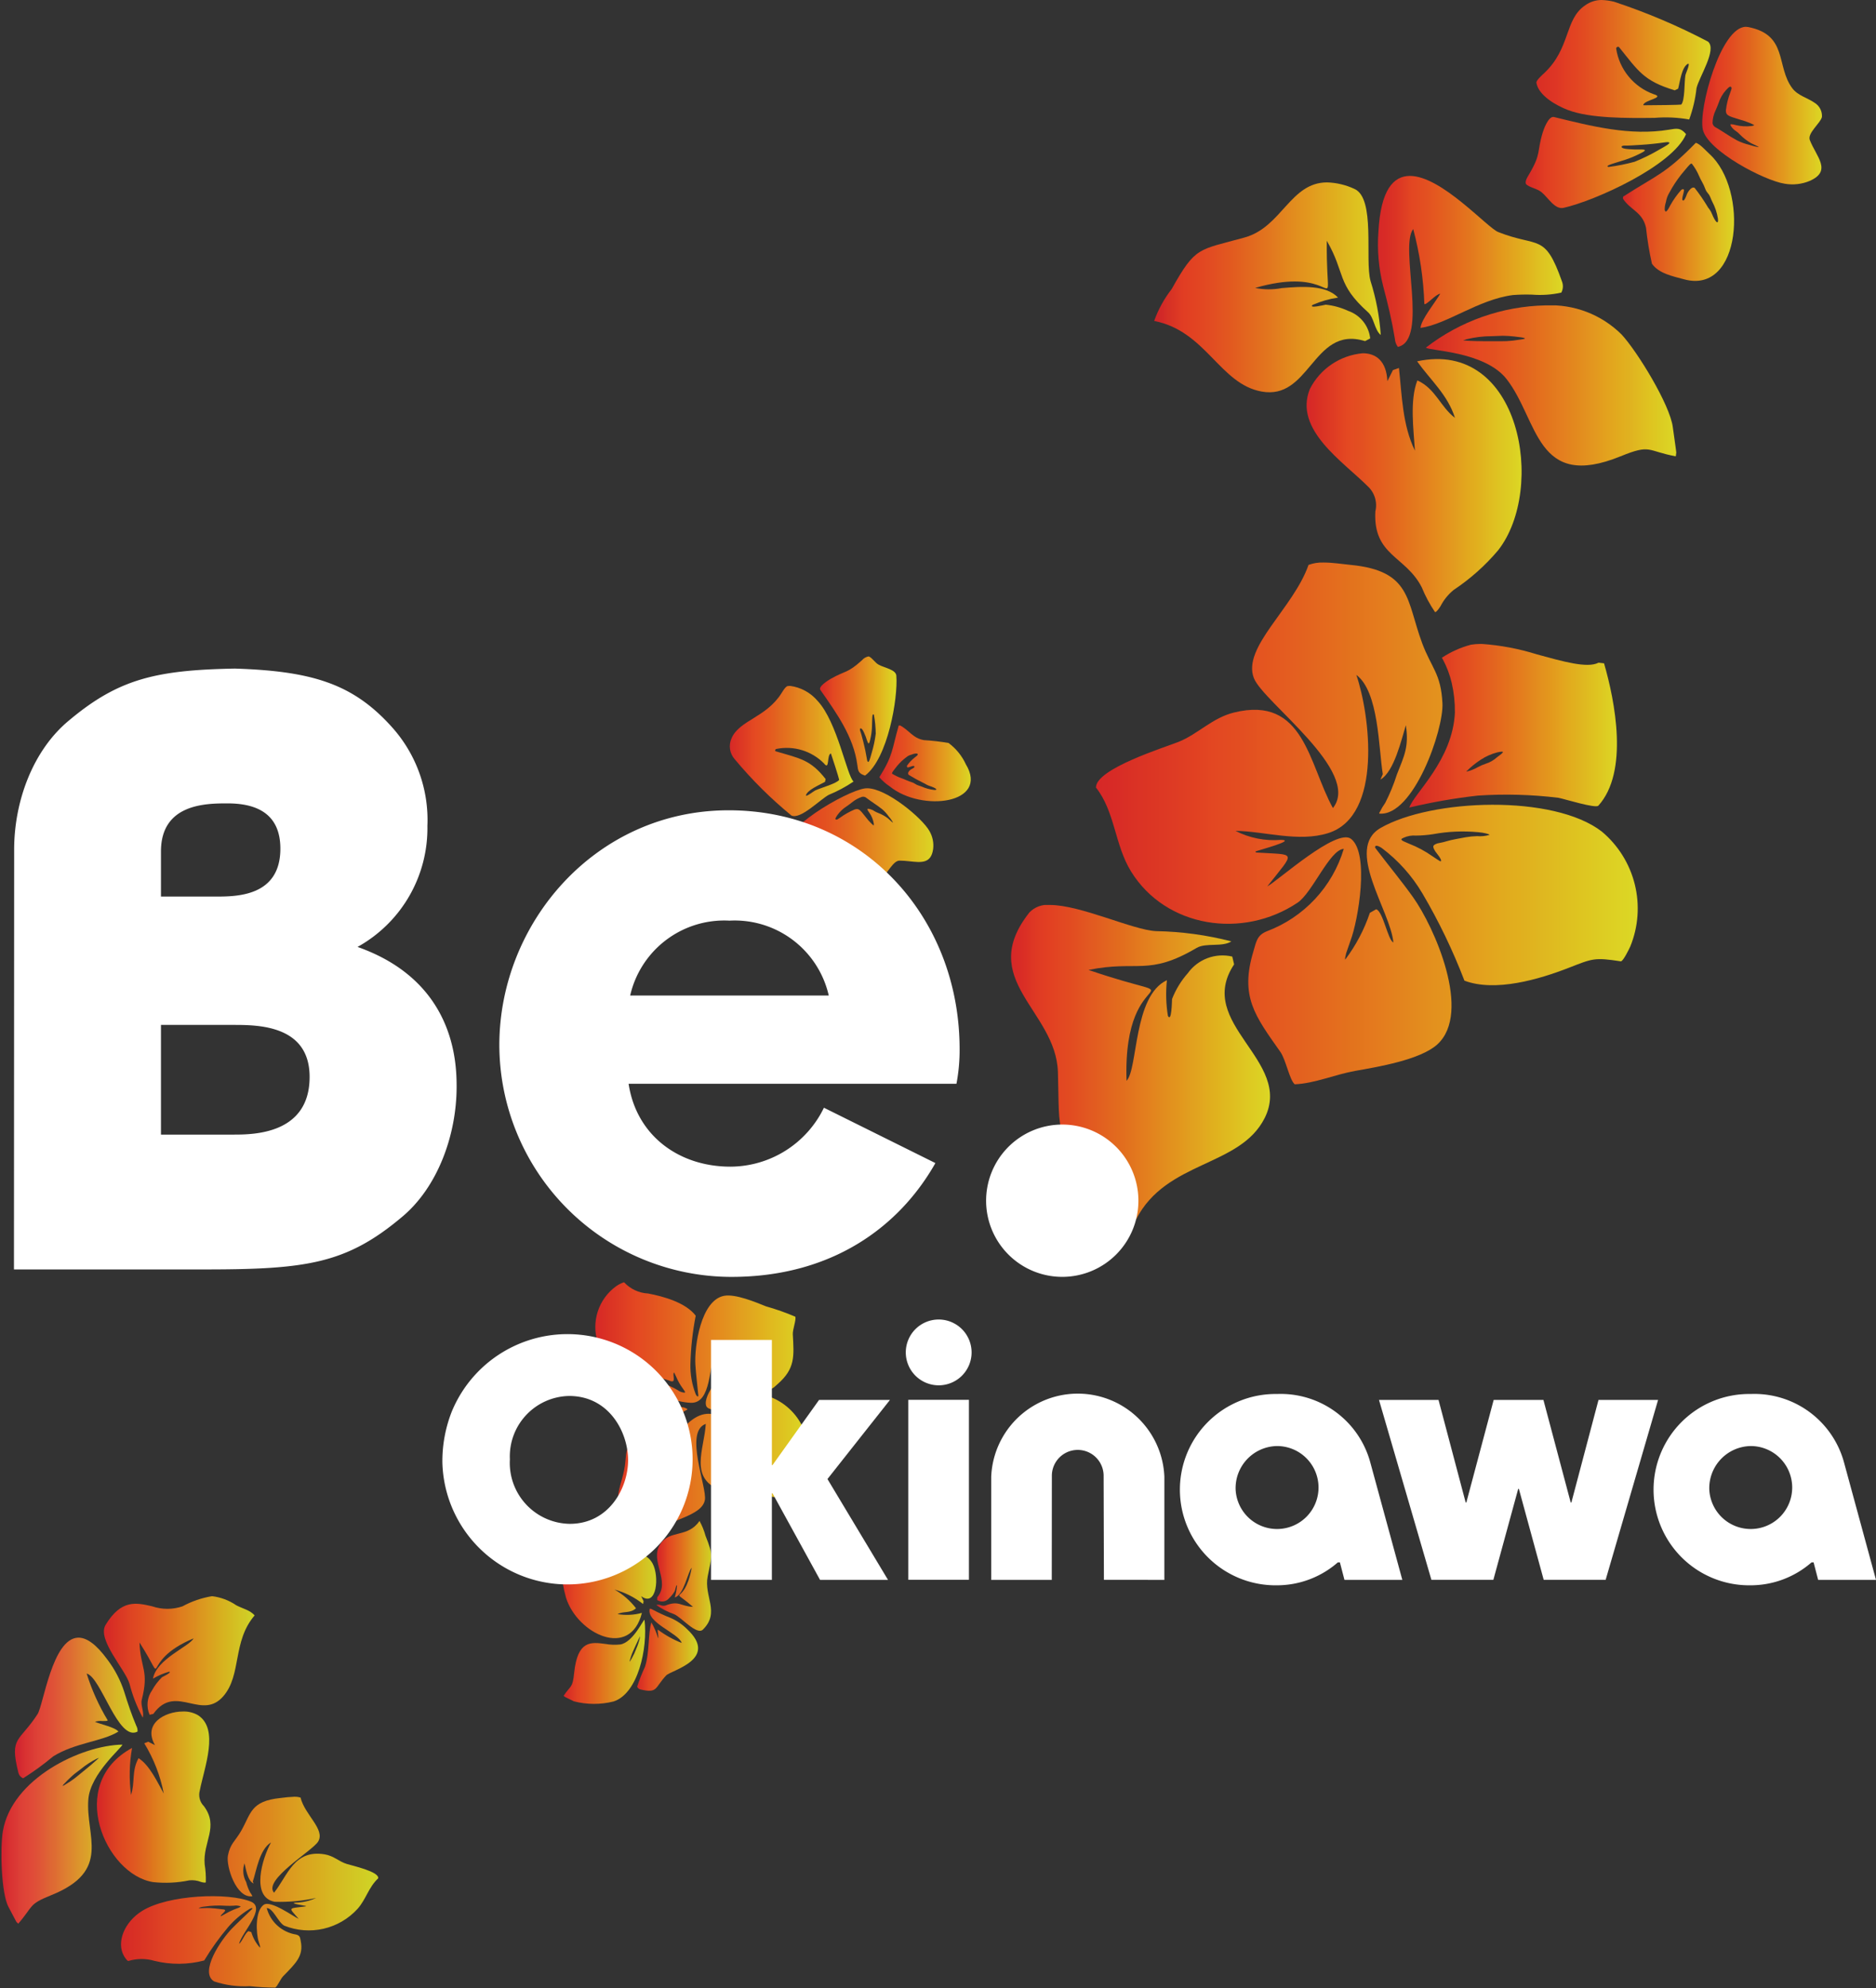 <svg xmlns="http://www.w3.org/2000/svg" xmlns:xlink="http://www.w3.org/1999/xlink" viewBox="0 0 155.776 165.087"><rect x="0" y="0" width="155.776" height="165.087" fill="#333333" stroke="none"/><defs><style>.a{fill:none;}.b{clip-path:url(#a);}.c{fill:url(#b);}.d{clip-path:url(#c);}.e{fill:url(#d);}.f{clip-path:url(#e);}.g{fill:url(#f);}.h{clip-path:url(#g);}.i{fill:url(#h);}.j{clip-path:url(#i);}.k{fill:url(#j);}.l{clip-path:url(#k);}.m{fill:url(#l);}.n{clip-path:url(#m);}.o{fill:url(#n);}.p{clip-path:url(#o);}.q{fill:url(#p);}.r{clip-path:url(#q);}.s{fill:url(#r);}.t{clip-path:url(#s);}.u{fill:url(#t);}.v{clip-path:url(#u);}.w{fill:url(#v);}.x{clip-path:url(#w);}.y{fill:url(#x);}.z{clip-path:url(#y);}.aa{fill:url(#z);}.ab{clip-path:url(#aa);}.ac{fill:url(#ab);}.ad{clip-path:url(#ac);}.ae{fill:url(#ad);}.af{clip-path:url(#ae);}.ag{fill:url(#af);}.ah{clip-path:url(#ag);}.ai{fill:url(#ah);}.aj{clip-path:url(#ai);}.ak{fill:url(#aj);}.al{clip-path:url(#ak);}.am{fill:url(#al);}.an{clip-path:url(#am);}.ao{fill:url(#an);}.ap{clip-path:url(#ao);}.aq{fill:url(#ap);}.ar{clip-path:url(#aq);}.as{fill:url(#ar);}.at{clip-path:url(#as);}.au{fill:url(#at);}.av{clip-path:url(#au);}.aw{fill:url(#av);}.ax{clip-path:url(#aw);}.ay{fill:url(#ax);}.az,.ba{fill:#fff;}.az{fill-rule:evenodd;}</style><clipPath id="a" transform="translate(0.119)"><path class="a" d="M53.83,133.578c-.287,1.161,2.43,2.034,2.654,2.832a8.323,8.323,0,0,1-1.976-1.103c-.061.053.077.556.025.724a6.126,6.126,0,0,0-.563-1.325c-.292.939-.136,2.457-.531,3.683a14.389,14.389,0,0,0-.652,1.654h.002a.389.389,0,0,0,.272.23c1.462.342,1.171-.143,2.138-1.166h.001c.409-.434,4.437-1.346,1.704-3.87h.001a4.466,4.466,0,0,0-1.356-.91h.001a13.45,13.45,0,0,1-1.468-.677.491.491,0,0,0-.211-.08.1.1,0,0,0-.041.008"/></clipPath><linearGradient id="b" x1="-369.47" y1="1021.775" x2="-368.47" y2="1021.775" gradientTransform="translate(1923.491 -5036.031) scale(5.063)" gradientUnits="userSpaceOnUse"><stop offset="0" stop-color="#d62728"/><stop offset="0.047" stop-color="#d92e25"/><stop offset="0.094" stop-color="#dc3524"/><stop offset="0.141" stop-color="#df3d23"/><stop offset="0.188" stop-color="#e34622"/><stop offset="0.25" stop-color="#e34e21"/><stop offset="0.312" stop-color="#e35920"/><stop offset="0.375" stop-color="#e16420"/><stop offset="0.438" stop-color="#e26f1e"/><stop offset="0.5" stop-color="#e07a1f"/><stop offset="0.562" stop-color="#df861f"/><stop offset="0.625" stop-color="#dd931f"/><stop offset="0.688" stop-color="#dc9e1e"/><stop offset="0.734" stop-color="#dba81e"/><stop offset="0.766" stop-color="#d9ad1f"/><stop offset="0.828" stop-color="#d7b820"/><stop offset="0.875" stop-color="#d4c122"/><stop offset="0.938" stop-color="#d1cc24"/><stop offset="0.984" stop-color="#cfd426"/><stop offset="1" stop-color="#cfd426"/></linearGradient><clipPath id="c" transform="translate(0.119)"><path class="a" d="M57.964,126.279l.001.001c-.979,1.43-2.453.713-3.253,1.915-.935,1.403.892,3.078-.256,4.427l-.009.225a.749.749,0,0,0,.999-.157h.001a2.414,2.414,0,0,0,.469-.598c.014-.045.147-.645.182-.427a4.782,4.782,0,0,1-.188.968c.771-.2,1.102-2.202,1.408-2.457h.001c-.653,3.41-2.01,1.412.103,3.238-1.04-.044-1.152-.557-2.3-.106a.59.59,0,0,1-.365-.027h.001a.581.581,0,0,0-.379-.021,5.728,5.728,0,0,0,1.465.758c.593.228,1.888,1.792,2.404,1.284,1.451-1.438.061-2.752.396-4.425.344-1.718.479-1.709-.179-3.36a5.543,5.543,0,0,0-.5-1.237v-.001Z"/></clipPath><linearGradient id="d" x1="-361.488" y1="1010.025" x2="-360.488" y2="1010.025" gradientTransform="translate(1700.514 -4468.054) scale(4.553)" gradientUnits="userSpaceOnUse"><stop offset="0" stop-color="#d62728"/><stop offset="0.047" stop-color="#d92e25"/><stop offset="0.094" stop-color="#dc3624"/><stop offset="0.141" stop-color="#df3f23"/><stop offset="0.172" stop-color="#e34622"/><stop offset="0.234" stop-color="#e34e21"/><stop offset="0.297" stop-color="#e35920"/><stop offset="0.359" stop-color="#e16320"/><stop offset="0.422" stop-color="#e16d1e"/><stop offset="0.469" stop-color="#e1761d"/><stop offset="0.516" stop-color="#e07f1e"/><stop offset="0.547" stop-color="#df851e"/><stop offset="0.594" stop-color="#de8e1f"/><stop offset="0.656" stop-color="#dd991e"/><stop offset="0.719" stop-color="#daa51f"/><stop offset="0.766" stop-color="#d9ae1f"/><stop offset="0.812" stop-color="#d7b621"/><stop offset="0.875" stop-color="#d4c122"/><stop offset="0.938" stop-color="#d1cc24"/><stop offset="0.984" stop-color="#cfd426"/><stop offset="1" stop-color="#cfd426"/></linearGradient><clipPath id="e" transform="translate(0.119)"><path class="a" d="M52.199,137.79c.02-.064.06-.191.087-.283h.001c.027-.091.104-.285.17-.434h.001c.067-.144.174-.377.234-.517.061-.136.162-.352.224-.474h.001l.112-.227-.022.149a4.719,4.719,0,0,1-.293.887h.001c-.059.145-.13.315-.157.377h.002c-.027.063-.115.233-.195.377h.002c-.118.205-.181.307-.201.307-.012,0-.002-.055.033-.162m-.818-1.251a4.446,4.446,0,0,1-1.238-.046h.002c-1.196-.157-2.3-.316-2.588,2.386h.002c-.137,1.31-.262,1.004-.875,1.917l.097.09.114.059.642.314a6.67,6.67,0,0,0,3.28.014h.001c2.039-.642,2.864-4.42,2.58-6.787-.115.001-.956,1.885-2.017,2.053"/></clipPath><linearGradient id="f" x1="-387.482" y1="1048.282" x2="-386.482" y2="1048.282" gradientTransform="translate(2670.924 -6961.182) scale(6.772)" gradientUnits="userSpaceOnUse"><stop offset="0" stop-color="#d62728"/><stop offset="0.047" stop-color="#d92f25"/><stop offset="0.094" stop-color="#dd3724"/><stop offset="0.125" stop-color="#df3d23"/><stop offset="0.156" stop-color="#e24322"/><stop offset="0.203" stop-color="#e44922"/><stop offset="0.266" stop-color="#e35221"/><stop offset="0.312" stop-color="#e35a20"/><stop offset="0.375" stop-color="#e1651f"/><stop offset="0.438" stop-color="#e26f1e"/><stop offset="0.484" stop-color="#e0791e"/><stop offset="0.516" stop-color="#e07e1e"/><stop offset="0.562" stop-color="#df871f"/><stop offset="0.622" stop-color="#dd921f"/><stop offset="0.625" stop-color="#dd931f"/><stop offset="0.688" stop-color="#dc9f1e"/><stop offset="0.749" stop-color="#daab1e"/><stop offset="0.75" stop-color="#daab1e"/><stop offset="0.797" stop-color="#d8b31f"/><stop offset="0.844" stop-color="#d6bd20"/><stop offset="0.891" stop-color="#d3c424"/><stop offset="0.938" stop-color="#d1cc24"/><stop offset="0.984" stop-color="#cfd426"/><stop offset="1" stop-color="#cfd426"/></linearGradient><clipPath id="g" transform="translate(0.119)"><path class="a" d="M53.182,133.915h0Zm-5.047-4.88a2.1,2.1,0,0,1-1.068.17,3.441,3.441,0,0,0-.918-.106h.001c-.046.02.067.303.078.328h.001a2.594,2.594,0,0,1,.248.826,10.902,10.902,0,0,0,.408,2.416c.95,2.987,5.332,5.127,6.297,1.246a4.66,4.66,0,0,1-2.021.101c.503-.262,1.04-.043,1.532-.481h.001a5.925,5.925,0,0,0-1.788-1.556h.001a6.674,6.674,0,0,1,2.376,1.201h.002l.034-.241-.2-.413c1.311.971,1.526-1.667.95-2.711-.783-1.412-2.356-.467-3.387-.189h.001c-.35.096-.49-.025-.788-.3h.001a1.463,1.463,0,0,0-1.002-.474,2.259,2.259,0,0,0-.759.183"/></clipPath><linearGradient id="h" x1="-396.956" y1="1062.222" x2="-395.956" y2="1062.222" gradientTransform="translate(3315.133 -8614.118) scale(8.235)" gradientUnits="userSpaceOnUse"><stop offset="0" stop-color="#d62728"/><stop offset="0.047" stop-color="#d92e25"/><stop offset="0.094" stop-color="#dc3524"/><stop offset="0.141" stop-color="#df3d23"/><stop offset="0.188" stop-color="#e34622"/><stop offset="0.25" stop-color="#e34e21"/><stop offset="0.312" stop-color="#e35920"/><stop offset="0.375" stop-color="#e16420"/><stop offset="0.422" stop-color="#e16c1e"/><stop offset="0.484" stop-color="#e1761d"/><stop offset="0.531" stop-color="#e07f1e"/><stop offset="0.594" stop-color="#de8b1f"/><stop offset="0.641" stop-color="#de941e"/><stop offset="0.703" stop-color="#dca01f"/><stop offset="0.75" stop-color="#daa91f"/><stop offset="0.812" stop-color="#d8b31f"/><stop offset="0.859" stop-color="#d6bd20"/><stop offset="0.906" stop-color="#d3c424"/><stop offset="0.953" stop-color="#d1cc24"/><stop offset="1" stop-color="#cfd426"/></linearGradient><clipPath id="i" transform="translate(0.119)"><path class="a" d="M56.641,115.62a1.05,1.05,0,0,1-.481-.196,4.881,4.881,0,0,0-.64-.33h.001a6.876,6.876,0,0,1-1.636-.925c-.178-.135-.356-.319-.327-.34a1.392,1.392,0,0,1,.459.228,3.481,3.481,0,0,0,.429.214c.104.038.279.106.396.154h.001a3.542,3.542,0,0,0,.367.124h.001a2.258,2.258,0,0,1,.274.09h.001a.353.353,0,0,0,.29.035c.052-.039.068-.172.04-.37-.033-.238,0-.395.065-.307.012.018.086.172.162.346a4.502,4.502,0,0,0,.537.94c.135.185.184.267.184.303,0,.028-.004.04-.041.04a.586.586,0,0,1-.082-.006m-5.594-8.83a4.179,4.179,0,0,0-1.53,4.678c.876,2.382,5.288,4.918,7.725,5.004h.001c1.74.062,1.474-3.136,2.071-4.318h.001c.147.193-.327,1.33-.125,1.55l.298.012a6.815,6.815,0,0,1,1.905-1.107l-.008.024-.035.047-.135.136-.424.342c-.735.556-2.598,2.657-2.267,3.579.173.486,1.722.374,2.865.266.525-.052.965-.103,1.14-.097h.001c-1.801.651-1.735.452-.353,1.449h.001l-.001.048c-.138-.023-1.717-.517-1.155-.154a3.52,3.52,0,0,1,1.402,1.318c-1.019-.649-1.962-1.795-3.223-2.122-2.315-.596-4.085,3.272-4.478,4.96-.421-1.091.828-3.061,1.255-4.085l.202-.14c-.662-.02-1.627.955-2.092,1.358a3.283,3.283,0,0,1,1.406-1.545h.001a7.731,7.731,0,0,1,1.029-.735,2.779,2.779,0,0,0,.38-.196h.001c.021-.017.085-.041.064-.056h.001c-1.134-.856-4.116,1.531-4.656,2.5-.607,1.085-.387,1.481-.611,2.578-.377,1.832-1.221,2.78.805,4.33h.001a4.157,4.157,0,0,0,1.478.923c1.495-1.198,4.173-1.436,4.423-2.794.195-1.044-1.746-5.679.075-6.319-.11,2.087-1.481,4.608,1.38,5.55h.001a4.301,4.301,0,0,0,1.499.14,5.395,5.395,0,0,1,1.099.046h.001c.613.108,3.516.88,3.926.212-.143-1.272.603-2.435.612-3.73a4.926,4.926,0,0,0-5.187-4.775h.001c-.741.024-2.307,1.163-2.815.879a5.279,5.279,0,0,1,4.524-1.21c.449.08.607-.138.921-.414h.001c1.474-1.288,1.366-2.303,1.265-4.135-.022-.406.295-1.186.207-1.464a19.934,19.934,0,0,0-2.432-.858c-.865-.349-2.537-1.047-3.476-.876h.001c-1.939.352-2.484,4.216-2.39,5.729h.001c.05.826.159,1.639.235,2.458h.001l.009.125c-.079.154-.213-.131-.228-.162h.001a6.529,6.529,0,0,1-.433-2.498h.001a24.179,24.179,0,0,1,.44-4.001h.001c-.833-1.091-2.676-1.601-3.95-1.843a2.917,2.917,0,0,1-1.992-.923.051.051,0,0,0-.027-.006,2.578,2.578,0,0,0-.635.322"/></clipPath><linearGradient id="j" x1="-420.408" y1="1096.732" x2="-419.408" y2="1096.732" gradientTransform="translate(7487.559 -19287.253) scale(17.693)" gradientUnits="userSpaceOnUse"><stop offset="0" stop-color="#d62728"/><stop offset="0.031" stop-color="#d82b26"/><stop offset="0.07" stop-color="#da3224"/><stop offset="0.109" stop-color="#dd3824"/><stop offset="0.141" stop-color="#df3d23"/><stop offset="0.172" stop-color="#e24322"/><stop offset="0.203" stop-color="#e44822"/><stop offset="0.258" stop-color="#e35021"/><stop offset="0.305" stop-color="#e4581f"/><stop offset="0.344" stop-color="#e45e1f"/><stop offset="0.375" stop-color="#e36420"/><stop offset="0.406" stop-color="#e4681f"/><stop offset="0.414" stop-color="#e46b1e"/><stop offset="0.445" stop-color="#e4701e"/><stop offset="0.484" stop-color="#e3781e"/><stop offset="0.523" stop-color="#e47e1f"/><stop offset="0.578" stop-color="#e4891e"/><stop offset="0.641" stop-color="#e3941f"/><stop offset="0.688" stop-color="#e29e1f"/><stop offset="0.734" stop-color="#e1a61f"/><stop offset="0.781" stop-color="#e1af1e"/><stop offset="0.828" stop-color="#e0b81f"/><stop offset="0.891" stop-color="#dec320"/><stop offset="0.938" stop-color="#dccc22"/><stop offset="1" stop-color="#dcd725"/></linearGradient><clipPath id="k" transform="translate(0.119)"><path class="a" d="M114.338,19.259a14.168,14.168,0,0,0,.389,4.473c.399,1.503.721,2.836.976,4.379h.001a1.266,1.266,0,0,0,.249.692h.001c2.585-.567.099-8.31,1.275-9.786a27.982,27.982,0,0,1,.925,6.229h.002c.186.09.922-.806,1.317-.86-.371.664-1.612,2.172-1.635,2.84,2.185-.303,4.795-2.353,7.66-2.728h.001a14.521,14.521,0,0,1,1.585-.036,8.258,8.258,0,0,0,2.443-.168,1.102,1.102,0,0,0,.053-.927c-1.43-4.062-1.936-2.778-5.287-4.098-.935-.369-4.711-4.663-7.341-4.663-1.37,0-2.43,1.164-2.614,4.653"/></clipPath><linearGradient id="l" x1="-417.276" y1="1092.123" x2="-416.276" y2="1092.123" gradientTransform="translate(6515.319 -16731.127) scale(15.34)" gradientUnits="userSpaceOnUse"><stop offset="0" stop-color="#d62728"/><stop offset="0.047" stop-color="#d82b26"/><stop offset="0.109" stop-color="#dc3524"/><stop offset="0.156" stop-color="#df3f23"/><stop offset="0.188" stop-color="#e34622"/><stop offset="0.266" stop-color="#e35021"/><stop offset="0.328" stop-color="#e45a1f"/><stop offset="0.391" stop-color="#e3641f"/><stop offset="0.453" stop-color="#e46e1e"/><stop offset="0.516" stop-color="#e3791e"/><stop offset="0.562" stop-color="#e4831e"/><stop offset="0.609" stop-color="#e38b1f"/><stop offset="0.672" stop-color="#e3981d"/><stop offset="0.734" stop-color="#e2a41e"/><stop offset="0.781" stop-color="#e1ad1e"/><stop offset="0.828" stop-color="#e0b61f"/><stop offset="0.875" stop-color="#dfc021"/><stop offset="0.922" stop-color="#ddc822"/><stop offset="0.969" stop-color="#dcd123"/><stop offset="1" stop-color="#dcd725"/></linearGradient><clipPath id="m" transform="translate(0.119)"><path class="a" d="M103.228,19.718c-3.852,1.069-4.059.713-6.052,4.275h.001a9.546,9.546,0,0,0-1.46,2.654c4.318.84,5.433,5.24,8.934,5.865h.001c1.936.347,2.998-.906,4.049-2.16h.001c1.146-1.364,2.281-2.728,4.529-2.029l.427-.225a2.739,2.739,0,0,0-1.841-2.29h.002a5.823,5.823,0,0,0-1.856-.511c-.111.019-1.444.348-1.09.018h.001a8.268,8.268,0,0,1,2.112-.607h.001c-1.001-1.068-3.044-.928-4.681-.787h.001a5.693,5.693,0,0,1-2.207-.015c2.804-.813,4.334-.531,5.15-.25h.001c1.365.469.753.94.802-3.665,1.568,2.707.781,3.571,3.424,5.933h.001c.502.45.526,1.452,1.052,1.886v-.048a19.119,19.119,0,0,0-.845-4.43h.001c-.496-1.758.441-6.886-1.352-7.653a5.771,5.771,0,0,0-2.256-.535c-3.067,0-3.752,3.714-6.85,4.574"/></clipPath><linearGradient id="n" x1="-421.626" y1="1098.522" x2="-420.626" y2="1098.522" gradientTransform="translate(8028.494 -20644.095) scale(18.814)" gradientUnits="userSpaceOnUse"><stop offset="0" stop-color="#ce2527"/><stop offset="0.031" stop-color="#d32a27"/><stop offset="0.055" stop-color="#d63125"/><stop offset="0.078" stop-color="#da3524"/><stop offset="0.102" stop-color="#de3a24"/><stop offset="0.117" stop-color="#e13d23"/><stop offset="0.18" stop-color="#e24422"/><stop offset="0.234" stop-color="#e24b22"/><stop offset="0.281" stop-color="#e25221"/><stop offset="0.328" stop-color="#e2591f"/><stop offset="0.383" stop-color="#e2631f"/><stop offset="0.438" stop-color="#e26c1f"/><stop offset="0.484" stop-color="#e2741e"/><stop offset="0.516" stop-color="#e27a1f"/><stop offset="0.562" stop-color="#e2841e"/><stop offset="0.562" stop-color="#e2841e"/><stop offset="0.625" stop-color="#e2901e"/><stop offset="0.672" stop-color="#e2981e"/><stop offset="0.719" stop-color="#e1a21f"/><stop offset="0.781" stop-color="#e0ad1e"/><stop offset="0.828" stop-color="#dfb620"/><stop offset="0.875" stop-color="#dec01f"/><stop offset="0.922" stop-color="#ddc822"/><stop offset="0.969" stop-color="#dcd123"/><stop offset="1" stop-color="#dcd725"/></linearGradient><clipPath id="o" transform="translate(0.119)"><path class="a" d="M121.951,28.301l-.582-.032.303-.107a8.771,8.771,0,0,1,2.078-.249h.001c.353-.011.769-.026.918-.035h.001a9.694,9.694,0,0,1,.978.063h.001c.947.101,1.091.173.505.248-.146.019-.441.061-.65.092h.002a8.574,8.574,0,0,1-1.051.051c-.367-.005-.953-.005-1.297-.003h-.092c-.341,0-.823-.013-1.115-.028m6.263-2.945a16.757,16.757,0,0,0-9.93,3.505c.172.275,4.891.273,6.715,2.635,2.642,3.418,2.411,9.255,9.449,6.39h.001c2.549-1.04,2.153-.445,4.582.002l.043-.312-.039-.315-.249-1.787c-.233-1.873-2.966-6.314-4.257-7.704A8.361,8.361,0,0,0,128.214,25.356Zm-.001,0h0Zm.001,0h0Z"/></clipPath><linearGradient id="p" x1="-423.449" y1="1101.207" x2="-422.449" y2="1101.207" gradientTransform="translate(8921.511 -22859.999) scale(20.789)" gradientUnits="userSpaceOnUse"><stop offset="0" stop-color="#d62728"/><stop offset="0.031" stop-color="#d82b26"/><stop offset="0.07" stop-color="#da3224"/><stop offset="0.109" stop-color="#dd3824"/><stop offset="0.141" stop-color="#df3d23"/><stop offset="0.156" stop-color="#e14023"/><stop offset="0.188" stop-color="#e34622"/><stop offset="0.219" stop-color="#e54a22"/><stop offset="0.273" stop-color="#e35020"/><stop offset="0.312" stop-color="#e45620"/><stop offset="0.359" stop-color="#e45e1f"/><stop offset="0.406" stop-color="#e2661f"/><stop offset="0.453" stop-color="#e46e1e"/><stop offset="0.5" stop-color="#e3771e"/><stop offset="0.547" stop-color="#e47f1f"/><stop offset="0.594" stop-color="#e3881e"/><stop offset="0.656" stop-color="#e3941f"/><stop offset="0.719" stop-color="#e3a11e"/><stop offset="0.781" stop-color="#e1ad1e"/><stop offset="0.822" stop-color="#e0b320"/><stop offset="0.828" stop-color="#e0b520"/><stop offset="0.891" stop-color="#dfc320"/><stop offset="0.938" stop-color="#dccc22"/><stop offset="0.984" stop-color="#dcd525"/><stop offset="1" stop-color="#dcd725"/></linearGradient><clipPath id="q" transform="translate(0.119)"><path class="a" d="M108.643,32.306c-1.356,3.366,2.775,6.025,4.821,8.079h.001a2.15,2.15,0,0,1,.619,2.08h.001c-.196,3.686,2.518,3.68,3.853,6.301a11.229,11.229,0,0,0,1.097,2.049h.001c.099.076.435-.44.463-.491h.001a4.202,4.202,0,0,1,1.094-1.347h.001a17.583,17.583,0,0,0,3.683-3.284c4.017-5.119,1.854-17.556-6.727-15.692,1.147,1.599,2.531,2.77,3.145,4.692-1.206-.901-1.595-2.41-3.122-3.11-.644,1.642-.316,4.089-.201,5.839-1.045-2.157-1.075-4.55-1.329-6.869l-.5.176-.46.922c-.076-1.681-.953-2.32-2.043-2.32a5.457,5.457,0,0,0-4.398,2.975"/></clipPath><linearGradient id="r" x1="-420.591" y1="1097.003" x2="-419.591" y2="1097.003" gradientTransform="translate(7617.31 -19545.344) scale(17.853)" gradientUnits="userSpaceOnUse"><stop offset="0" stop-color="#d62728"/><stop offset="0.031" stop-color="#d82b26"/><stop offset="0.062" stop-color="#da3124"/><stop offset="0.094" stop-color="#dc3624"/><stop offset="0.133" stop-color="#df3d23"/><stop offset="0.164" stop-color="#e24322"/><stop offset="0.188" stop-color="#e44822"/><stop offset="0.258" stop-color="#e35021"/><stop offset="0.305" stop-color="#e4571f"/><stop offset="0.352" stop-color="#e45e1f"/><stop offset="0.398" stop-color="#e2661f"/><stop offset="0.445" stop-color="#e46e1e"/><stop offset="0.5" stop-color="#e3781e"/><stop offset="0.539" stop-color="#e47e1f"/><stop offset="0.594" stop-color="#e4891e"/><stop offset="0.656" stop-color="#e3951f"/><stop offset="0.703" stop-color="#e29e1f"/><stop offset="0.75" stop-color="#e2a81e"/><stop offset="0.781" stop-color="#e1ad1e"/><stop offset="0.828" stop-color="#e0b61f"/><stop offset="0.875" stop-color="#dfc021"/><stop offset="0.922" stop-color="#ddc822"/><stop offset="0.969" stop-color="#dcd123"/><stop offset="1" stop-color="#dcd725"/></linearGradient><clipPath id="s" transform="translate(0.119)"><path class="a" d="M121.639,64.053a7.297,7.297,0,0,1,1.209-.983,4.6,4.6,0,0,1,1.359-.601c.627-.134.624-.061-.01.396a2.528,2.528,0,0,1-.971.555h.001a3.883,3.883,0,0,0-.635.278,3.386,3.386,0,0,1-.926.363.039.039,0,0,1-.027-.008m1.143-10.587a5.053,5.053,0,0,0-.754.062,8.171,8.171,0,0,0-2.421,1.084l.094.158a8.019,8.019,0,0,1,.725,1.933,10.318,10.318,0,0,1,.263,2.442h.002c-.174,3.986-3.427,6.763-3.783,7.903a47.819,47.819,0,0,1,5.688-.992,35.676,35.676,0,0,1,6.703.185c.477.092,3.078.903,3.303.653h.001c2.539-2.809,1.384-8.67.472-11.82h.001l-.459-.052c-.935.485-2.948-.101-5.108-.688h.001a19.879,19.879,0,0,0-4.578-.868Zm.15,0h0Z"/></clipPath><linearGradient id="t" x1="-419.869" y1="1095.94" x2="-418.869" y2="1095.94" gradientTransform="translate(7354.432 -18830.744) scale(17.237)" gradientUnits="userSpaceOnUse"><stop offset="0" stop-color="#d62728"/><stop offset="0.039" stop-color="#d82b26"/><stop offset="0.07" stop-color="#da3125"/><stop offset="0.109" stop-color="#dc3624"/><stop offset="0.148" stop-color="#de3b24"/><stop offset="0.188" stop-color="#e14122"/><stop offset="0.219" stop-color="#e34722"/><stop offset="0.273" stop-color="#e34e21"/><stop offset="0.328" stop-color="#e4581f"/><stop offset="0.359" stop-color="#e45d20"/><stop offset="0.398" stop-color="#e3641f"/><stop offset="0.438" stop-color="#e46b1e"/><stop offset="0.477" stop-color="#e3731d"/><stop offset="0.523" stop-color="#e47b1e"/><stop offset="0.578" stop-color="#e3861e"/><stop offset="0.625" stop-color="#e3901e"/><stop offset="0.672" stop-color="#e3981d"/><stop offset="0.719" stop-color="#e3a21e"/><stop offset="0.766" stop-color="#e1ac1e"/><stop offset="0.81" stop-color="#e0b31f"/><stop offset="0.828" stop-color="#dfb720"/><stop offset="0.891" stop-color="#dec320"/><stop offset="0.953" stop-color="#ddcf23"/><stop offset="1" stop-color="#dcd725"/></linearGradient><clipPath id="u" transform="translate(0.119)"><path class="a" d="M114.152,75.495h0m5.295-3.998c-.04-.017-.328-.204-.639-.415h.002a9.033,9.033,0,0,0-1.912-1.025c-.422-.172-.593-.255-.629-.315h.001c-.049-.077-.038-.09.168-.188h.001a2.045,2.045,0,0,1,1.021-.177h.001a9.727,9.727,0,0,0,1.434-.12h.001a13.637,13.637,0,0,1,3.746-.16h.002c.444.037.936.158.909.224h.001a2.722,2.722,0,0,1-1.019.102,6.593,6.593,0,0,0-.948.092h.001c-.219.046-.594.115-.836.157h.002a7.231,7.231,0,0,0-.756.177,4.15,4.15,0,0,1-.561.136c-.269.041-.486.142-.529.251h.001c-.049.124.066.366.32.674.27.325.39.599.273.599a.161.161,0,0,1-.055-.012m-10.91-24.595c-1.26,3.612-5.544,6.848-4.535,9.414h.002c.775,1.975,8.964,7.765,6.558,10.776-2.021-3.647-2.368-9.367-8.208-7.934-1.809.442-2.985,1.783-4.598,2.433h.001c-1.154.464-6.882,2.232-6.872,3.799h.001c1.585,1.999,1.551,4.76,2.909,6.96,2.897,4.694,9.297,5.642,13.834,2.596,1.229-.824,2.67-4.406,3.832-4.466h.002a10.535,10.535,0,0,1-6.379,6.839c-.845.339-.885.876-1.127,1.675h.001c-1.13,3.74.126,5.346,2.238,8.34.466.665.756,2.323,1.195,2.694,1.695-.076,3.343-.819,5.029-1.115,1.833-.325,5.398-.912,6.809-2.196,2.91-2.648-.258-9.767-2.016-12.228-.961-1.346-2.006-2.602-3.002-3.914l-.147-.197c-.031-.35.499-.006.553.031a12.947,12.947,0,0,1,3.375,3.77h.001a48.468,48.468,0,0,1,3.489,7.244c2.567.968,6.223-.118,8.636-1.057h.001c1.998-.779,2.141-.888,4.347-.548h.002c.186.028.736-1.117.786-1.234a8.335,8.335,0,0,0-2.36-9.537c-4.003-3.111-14.156-2.732-18.377-.301h.001c-3.011,1.733.826,6.872,1.064,9.501-.455-.172-.857-2.593-1.429-2.752l-.523.295a13.624,13.624,0,0,1-2.049,3.884l-.009-.048.008-.116.084-.375.354-1.023c.654-1.718,1.584-7.251.055-8.458-1.186-.938-5.995,3.402-6.965,3.947,2.361-3.004,2.462-2.597-.936-2.82h.001l-.05-.082c.256-.111,3.455-.944,2.119-.965h.001a6.995,6.995,0,0,1-3.772-.748c2.411.025,5.224.968,7.704.183,4.552-1.44,3.45-9.865,2.331-13.134,1.873,1.395,1.842,6.058,2.197,8.242l-.195.45c1.144-.662,1.744-3.336,2.11-4.51h.001c.26,1.782-.114,2.49-.752,4.105h.001a15.52,15.52,0,0,1-.959,2.335,5.334,5.334,0,0,0-.442.736c-.022.051-.103.153-.049.159,2.826.253,5.348-6.949,5.238-9.159-.121-2.479-.913-2.916-1.692-5.012h.001c-1.305-3.503-.873-5.994-5.947-6.48h.001c-.638-.061-1.47-.196-2.231-.196a3.305,3.305,0,0,0-1.251.197"/></clipPath><linearGradient id="v" x1="-432.802" y1="1114.971" x2="-431.802" y2="1114.971" gradientTransform="translate(19573.884 -50122.853) scale(45.016)" xlink:href="#t"/><clipPath id="w" transform="translate(0.119)"><path class="a" d="M145.152,12.031a4.89,4.89,0,0,1-1.031-.372h.002c-.295-.157-.633-.364-1.275-.779-.203-.131-.424-.264-.49-.295h.001a.476.476,0,0,1-.277-.361h.001a2.521,2.521,0,0,1,.25-1.053c.075-.159.188-.437.253-.619a2.913,2.913,0,0,1,.611-1.063c.265-.297.379-.357.448-.237.038.064.028.11-.085.419h.001a6.046,6.046,0,0,0-.37,1.494c.012.39.115.456,1.145.759h.001a6.621,6.621,0,0,1,.913.316c.127.065.246.122.26.125.074.021-.009.067-.168.095a3.553,3.553,0,0,1-1.309-.07h.001a1.683,1.683,0,0,0-.438-.077c-.103.058.162.405.445.583a1.733,1.733,0,0,1,.33.289h.001a4.297,4.297,0,0,0,.922.71c.084.044.261.125.39.183.129.056.228.117.224.137,0,.003-.006.004-.013.004a5.299,5.299,0,0,1-.743-.188m-3.879-1.289c.377,1.776,5.113,4.258,6.803,4.512a3.73,3.73,0,0,0,2.082-.236c1.871-.832.547-1.997.003-3.389-.222-.567.882-1.401,1.005-1.909h.001a1.278,1.278,0,0,0-.61-1.187c-.608-.422-1.385-.588-1.852-1.207h.001c-1.369-1.82-.333-4.437-3.671-5.082a.925.925,0,0,0-.183-.017c-2.088,0-3.94,6.81-3.579,8.515"/></clipPath><linearGradient id="x" x1="-404.551" y1="1073.399" x2="-403.551" y2="1073.399" gradientTransform="translate(4170.286 -10681.188) scale(9.959)" gradientUnits="userSpaceOnUse"><stop offset="0" stop-color="#d62728"/><stop offset="0.047" stop-color="#da2f25"/><stop offset="0.085" stop-color="#dd3524"/><stop offset="0.094" stop-color="#de3723"/><stop offset="0.125" stop-color="#e13d23"/><stop offset="0.188" stop-color="#e24522"/><stop offset="0.25" stop-color="#e24d21"/><stop offset="0.312" stop-color="#e25721"/><stop offset="0.359" stop-color="#e25f20"/><stop offset="0.4" stop-color="#e1651e"/><stop offset="0.406" stop-color="#e1671e"/><stop offset="0.459" stop-color="#e3701e"/><stop offset="0.469" stop-color="#e3721e"/><stop offset="0.515" stop-color="#e27b1e"/><stop offset="0.516" stop-color="#e27b1e"/><stop offset="0.578" stop-color="#e3861e"/><stop offset="0.625" stop-color="#e2901e"/><stop offset="0.672" stop-color="#e2981e"/><stop offset="0.719" stop-color="#e1a21f"/><stop offset="0.781" stop-color="#e0ae1e"/><stop offset="0.844" stop-color="#dfba1f"/><stop offset="0.906" stop-color="#dec622"/><stop offset="0.969" stop-color="#dcd123"/><stop offset="1" stop-color="#dcd725"/></linearGradient><clipPath id="y" transform="translate(0.119)"><path class="a" d="M136.333,8.737c-.003-.434,1.892-.617.86-.918a4.789,4.789,0,0,1-3.111-3.779c-.025-.111.17-.214.242-.122,1.591,1.966,2.032,2.806,4.625,3.581l.278-.137c.15-.549.295-1.869.859-2.083.102.152-.227.787-.26.992h.001c-.093.553-.03,2.082-.345,2.413-.08.028-2.203.055-2.916.055-.138,0-.224-.001-.233-.002M131.514.439c-1.75,1.172-1.189,3.566-3.43,5.653-.139.131-.66.58-.625.788.18,1.062,1.662,1.891,2.617,2.254h.001c1.851.703,4.905.678,7.185.653h.001a11.059,11.059,0,0,1,2.882.134,11.098,11.098,0,0,0,.608-2.599h.001c.193-.89,1.717-3.197.959-3.863h.002a51.346,51.346,0,0,0-7.82-3.318,4.898,4.898,0,0,0-1.033-.141,2.302,2.302,0,0,0-1.348.439m1.348-.439h0"/></clipPath><linearGradient id="z" x1="-417.615" y1="1092.621" x2="-416.615" y2="1092.621" gradientTransform="translate(6626.34 -17000.208) scale(15.564)" gradientUnits="userSpaceOnUse"><stop offset="0" stop-color="#d62728"/><stop offset="0.047" stop-color="#d82b26"/><stop offset="0.109" stop-color="#db3124"/><stop offset="0.172" stop-color="#de3625"/><stop offset="0.219" stop-color="#e13d23"/><stop offset="0.281" stop-color="#e24522"/><stop offset="0.328" stop-color="#e24c21"/><stop offset="0.375" stop-color="#e25621"/><stop offset="0.435" stop-color="#e2611f"/><stop offset="0.438" stop-color="#e2621f"/><stop offset="0.484" stop-color="#e26b1f"/><stop offset="0.531" stop-color="#e2741e"/><stop offset="0.594" stop-color="#e3821e"/><stop offset="0.625" stop-color="#e2891e"/><stop offset="0.672" stop-color="#e2931e"/><stop offset="0.719" stop-color="#e19d1e"/><stop offset="0.766" stop-color="#e1a61f"/><stop offset="0.812" stop-color="#e0b11e"/><stop offset="0.875" stop-color="#dfbe21"/><stop offset="0.922" stop-color="#dec822"/><stop offset="0.984" stop-color="#dcd525"/><stop offset="1" stop-color="#dcd725"/></linearGradient><clipPath id="aa" transform="translate(0.119)"><path class="a" d="M140.691,11.86h0Zm-2.581,5.552a1.994,1.994,0,0,1,.1-.632h.001a2.148,2.148,0,0,1,.291-.79c.088-.15.189-.33.225-.401a10.164,10.164,0,0,1,1.013-1.408h.001c.458-.552.529-.618.622-.593a4.443,4.443,0,0,1,.6,1.018,4.89,4.89,0,0,0,.252.501,3.58,3.58,0,0,1,.25.535h.001a1.108,1.108,0,0,0,.227.396.997.997,0,0,1,.196.315h.001a3.878,3.878,0,0,0,.163.377,4.463,4.463,0,0,1,.48,1.439h.001c.051.524-.211.299-.51-.435h.001a1.68,1.68,0,0,0-.195-.351h.001a1.491,1.491,0,0,1-.194-.278h.001a15.029,15.029,0,0,0-1.046-1.511c-.094-.052-.212-.021-.33.089a1.381,1.381,0,0,0-.363.593h.001c-.121.291-.191.39-.268.371h.002c-.087-.024-.084-.158.002-.48h.001a2.558,2.558,0,0,0,.079-.382h.001c-.012-.087-.108-.099-.22-.029a6.958,6.958,0,0,0-.928,1.303c-.169.337-.286.502-.364.502-.043,0-.075-.05-.095-.149m2.582-5.552c-2.552,2.609-3.18,2.63-6.036,4.469l-.01.155v.014c.627.966,1.616,1.08,1.915,2.412a25.843,25.843,0,0,0,.49,2.986h.001c.569.82,1.753,1.044,2.653,1.291h.001c4.796,1.326,5.38-7.457,2.121-10.404h.001c-.263-.234-.8-.858-1.136-.923"/></clipPath><linearGradient id="ab" x1="-401.691" y1="1069.19" x2="-400.691" y2="1069.19" gradientTransform="translate(3842.785 -9851.539) scale(9.231)" gradientUnits="userSpaceOnUse"><stop offset="0" stop-color="#d62728"/><stop offset="0.031" stop-color="#d92d26"/><stop offset="0.078" stop-color="#dd3624"/><stop offset="0.109" stop-color="#e13d23"/><stop offset="0.188" stop-color="#e24721"/><stop offset="0.25" stop-color="#e14f21"/><stop offset="0.312" stop-color="#e2591f"/><stop offset="0.375" stop-color="#e2641f"/><stop offset="0.438" stop-color="#e26e1e"/><stop offset="0.484" stop-color="#e3781d"/><stop offset="0.54" stop-color="#e2821e"/><stop offset="0.547" stop-color="#e2841e"/><stop offset="0.609" stop-color="#e28f1e"/><stop offset="0.656" stop-color="#e2971e"/><stop offset="0.703" stop-color="#e1a11f"/><stop offset="0.734" stop-color="#e1a61f"/><stop offset="0.781" stop-color="#e0af1f"/><stop offset="0.828" stop-color="#dfb820"/><stop offset="0.859" stop-color="#dfbe21"/><stop offset="0.922" stop-color="#ddc922"/><stop offset="0.969" stop-color="#dcd123"/><stop offset="1" stop-color="#dcd725"/></linearGradient><clipPath id="ac" transform="translate(0.119)"><path class="a" d="M128.855,9.709h0m6.086,2.381c.104,0,.256-.005.402-.015l.828-.051c.507-.028,1.368-.117,1.852-.19.344-.051.449-.046.473.024.021.07-.144.182-.887.595h.002a15.311,15.311,0,0,1-1.996.978,15.604,15.604,0,0,1-2.172.433c-.054-.012-.085-.04-.08-.065.02-.067.155-.125.666-.284l.77-.238a8.613,8.613,0,0,0,1.241-.515h.002c.542-.263.56-.352.077-.35a9.191,9.191,0,0,1-.972-.025h.001c-.394-.031-.566-.078-.607-.164h.001c-.026-.055-.013-.073.064-.108a.534.534,0,0,1,.222-.029h.001a.996.996,0,0,0,.111.004Zm-6.085-2.381c-.424.001-.791,1.018-.873,1.289-.512,1.679-.087,1.71-1.155,3.512-.127.215-.328.505-.238.771.287.295.908.361,1.297.679.552.452,1.098,1.458,1.827,1.296h.002c2.608-.582,9.065-3.495,10.169-6.118v-.001c-.462-.55-.756-.48-1.424-.369-3.227.535-6.447-.295-9.541-1.051a.245.245,0,0,0-.064-.008"/></clipPath><linearGradient id="ad" x1="-413.688" y1="1086.844" x2="-412.688" y2="1086.844" gradientTransform="translate(5633.659 -14454.38) scale(13.312)" xlink:href="#x"/><clipPath id="ae" transform="translate(0.119)"><path class="a" d="M85.363,75.754c-4.441,5.61,2.204,8.12,2.362,13.25h.001c.16,5.213-.358,5.31,3.569,9.295.919.934,1.787,2.339,2.93,2.933,2.507-4.892,8.619-4.321,10.666-8.399h.001c2.407-4.789-5.822-7.819-2.537-12.759h.002l-.154-.652a3.542,3.542,0,0,0-3.687,1.376,7.172,7.172,0,0,0-1.313,2.15h.001c-.012.151-.03,1.99-.346,1.396h.001a11.094,11.094,0,0,1-.082-2.96c-2.802,1.303-2.39,7.342-3.351,8.355-.368-10.412,6.508-5.906-3.16-9.206h.001c4.071-.836,4.942.548,8.975-1.827h.001c.775-.457,2.122-.047,2.886-.545h.001a26.993,26.993,0,0,0-6.259-.851c-1.935-.092-6.248-2.172-8.816-2.172a2.055,2.055,0,0,0-1.692.616"/></clipPath><linearGradient id="af" x1="-424.026" y1="1102.058" x2="-423.026" y2="1102.058" gradientTransform="translate(9201.786 -23609.328) scale(21.503)" gradientUnits="userSpaceOnUse"><stop offset="0" stop-color="#d62728"/><stop offset="0.031" stop-color="#d82b26"/><stop offset="0.055" stop-color="#db2f25"/><stop offset="0.078" stop-color="#dd3524"/><stop offset="0.109" stop-color="#e03b23"/><stop offset="0.148" stop-color="#e24022"/><stop offset="0.188" stop-color="#e24622"/><stop offset="0.234" stop-color="#e24c21"/><stop offset="0.289" stop-color="#e25621"/><stop offset="0.344" stop-color="#e25f20"/><stop offset="0.383" stop-color="#e2661f"/><stop offset="0.422" stop-color="#e26c1e"/><stop offset="0.461" stop-color="#e2731e"/><stop offset="0.492" stop-color="#e3791e"/><stop offset="0.539" stop-color="#e3821e"/><stop offset="0.578" stop-color="#e28a1e"/><stop offset="0.641" stop-color="#e2951e"/><stop offset="0.703" stop-color="#e1a11f"/><stop offset="0.734" stop-color="#e1a61f"/><stop offset="0.781" stop-color="#e0b01e"/><stop offset="0.844" stop-color="#dfbb1f"/><stop offset="0.906" stop-color="#dec722"/><stop offset="0.969" stop-color="#dcd123"/><stop offset="1" stop-color="#dcd725"/></linearGradient><clipPath id="ag" transform="translate(0.119)"><path class="a" d="M6.356,135.973c-2.141.08-2.869,5.601-3.358,6.35-1.516,2.337-2.344,1.85-1.596,4.836h.001a.654.654,0,0,0,.402.487,23.614,23.614,0,0,0,2.498-1.82c1.825-1.14,4.075-1.225,5.408-2.056-.25-.35-1.493-.612-1.945-.809h.002a1.37,1.37,0,0,1,.606-.067h.001c.217.004.415.008.45-.057a17.803,17.803,0,0,1-1.749-3.885c1.216.31,2.604,5.68,4.226,4.818a.848.848,0,0,0-.105-.482c-.398-.945-.688-1.815-1-2.814h.001a9.023,9.023,0,0,0-1.383-2.66c-.938-1.293-1.717-1.816-2.368-1.841Z"/></clipPath><linearGradient id="ah" x1="-405.372" y1="1074.605" x2="-404.372" y2="1074.605" gradientTransform="translate(4131.751 -10807.828) scale(10.189)" gradientUnits="userSpaceOnUse"><stop offset="0" stop-color="#d2222e"/><stop offset="0.031" stop-color="#d42931"/><stop offset="0.062" stop-color="#d83031"/><stop offset="0.09" stop-color="#da3533"/><stop offset="0.094" stop-color="#da3634"/><stop offset="0.126" stop-color="#db3a35"/><stop offset="0.141" stop-color="#dc3e36"/><stop offset="0.188" stop-color="#df4437"/><stop offset="0.25" stop-color="#e04b38"/><stop offset="0.297" stop-color="#df5237"/><stop offset="0.344" stop-color="#df5b36"/><stop offset="0.391" stop-color="#de6534"/><stop offset="0.438" stop-color="#de6c33"/><stop offset="0.484" stop-color="#de7631"/><stop offset="0.531" stop-color="#de8030"/><stop offset="0.578" stop-color="#dd892e"/><stop offset="0.625" stop-color="#dc932c"/><stop offset="0.688" stop-color="#db9f2a"/><stop offset="0.734" stop-color="#d9a829"/><stop offset="0.781" stop-color="#d8b027"/><stop offset="0.825" stop-color="#d6b925"/><stop offset="0.828" stop-color="#d6ba25"/><stop offset="0.875" stop-color="#d3c126"/><stop offset="0.922" stop-color="#d2c926"/><stop offset="0.969" stop-color="#d1d225"/><stop offset="1" stop-color="#cfd426"/></linearGradient><clipPath id="ai" transform="translate(0.119)"><path class="a" d="M15.031,133.373a3.921,3.921,0,0,1-2.513-.003h.001c-1.317-.303-2.561-.605-3.869,1.538h.002c-.744,1.215,1.636,3.699,1.982,4.889h.001a12.21,12.21,0,0,0,1.098,2.811c.138-.469-.199-1.021-.079-1.484.621-2.441-.109-2.576-.191-4.753,2.558,4.003-.233,1.631,4.492-.337-.349.672-3.094,1.714-3.37,3.343h.001a5.447,5.447,0,0,1,1.332-.577c.299.028-.52.42-.585.456h.001a4.636,4.636,0,0,0-.822,1.079h.001a2.078,2.078,0,0,0-.209,2.038h.001l.306-.068c.961-1.35,2.011-1.122,3.05-.89h.001c.95.209,1.895.419,2.762-.58,1.539-1.775.737-4.537,2.598-6.707v-.002c-.355-.437-1.037-.579-1.527-.845h.001a4.526,4.526,0,0,0-2.008-.753,7.761,7.761,0,0,0-2.457.845m2.457-.845h0"/></clipPath><linearGradient id="aj" x1="-411.961" y1="1084.302" x2="-410.961" y2="1084.302" gradientTransform="translate(5164.373 -13432.631) scale(12.515)" gradientUnits="userSpaceOnUse"><stop offset="0" stop-color="#d62728"/><stop offset="0.047" stop-color="#d82e25"/><stop offset="0.094" stop-color="#da3624"/><stop offset="0.141" stop-color="#dc3e24"/><stop offset="0.188" stop-color="#df4622"/><stop offset="0.25" stop-color="#e04e21"/><stop offset="0.312" stop-color="#e05821"/><stop offset="0.375" stop-color="#de641f"/><stop offset="0.406" stop-color="#df691f"/><stop offset="0.453" stop-color="#de721d"/><stop offset="0.5" stop-color="#df7c1e"/><stop offset="0.547" stop-color="#dd841e"/><stop offset="0.578" stop-color="#dd8a1f"/><stop offset="0.608" stop-color="#dc8e1f"/><stop offset="0.625" stop-color="#db941f"/><stop offset="0.688" stop-color="#db9f1f"/><stop offset="0.73" stop-color="#d8a71f"/><stop offset="0.734" stop-color="#d8a81f"/><stop offset="0.781" stop-color="#d7b11f"/><stop offset="0.844" stop-color="#d4bc21"/><stop offset="0.891" stop-color="#d3c424"/><stop offset="0.935" stop-color="#d1ca25"/><stop offset="0.953" stop-color="#d0cf26"/><stop offset="1" stop-color="#cfd426"/></linearGradient><clipPath id="ak" transform="translate(0.119)"><path class="a" d="M5.523,147.78c.207-.204.457-.428.546-.499h.001c.088-.065.335-.253.543-.413a6.986,6.986,0,0,1,1.281-.836h.001l.208-.083-.32.286c-.175.16-.48.422-.677.581-.197.16-.536.434-.745.608h.001a6.539,6.539,0,0,1-.628.472h.002c-.135.082-.323.202-.417.261h.001a.737.737,0,0,1-.226.12c-.053,0,.088-.16.429-.497m-5.404,4.259c-.238,1.411-.137,5.194.47,6.299h.001l.558,1.058.101.185.148.137c1.287-1.489.818-1.593,2.732-2.363,5.068-2.033,2.834-4.911,3.088-7.977.176-2.124,2.825-4.299,2.825-4.525-3.439.054-9.184,2.833-9.923,7.186"/></clipPath><linearGradient id="al" x1="-404.834" y1="1073.814" x2="-403.834" y2="1073.814" gradientTransform="translate(4063.505 -10625.753) scale(10.037)" xlink:href="#ah"/><clipPath id="am" transform="translate(0.119)"><path class="a" d="M10.846,145.129v.001l.002-.001Zm1.903-.234-.559-.281-.331.129a12.463,12.463,0,0,1,1.62,4.172c-.53-.95-1.184-2.367-2.094-2.936-.591,1.063-.28,2.03-.622,3.052a12.755,12.755,0,0,1,.083-3.901c-5.531,2.989-2.201,10.532,1.755,11.139h.001a9.685,9.685,0,0,0,2.993-.147h.003a2.064,2.064,0,0,1,.984.136c.03.011.363.099.389.018a7.695,7.695,0,0,0-.096-1.485c-.158-1.877,1.204-3.1-.055-4.82a1.337,1.337,0,0,1-.347-1.316c.382-1.938,1.621-5.076-.135-6.235a2.336,2.336,0,0,0-1.265-.317c-1.527,0-3.344,1.02-2.324,2.792"/></clipPath><linearGradient id="an" x1="-402.543" y1="1070.443" x2="-401.543" y2="1070.443" gradientTransform="translate(3806.638 -9951.953) scale(9.436)" gradientUnits="userSpaceOnUse"><stop offset="0" stop-color="#d62728"/><stop offset="0.031" stop-color="#d82d25"/><stop offset="0.078" stop-color="#da3624"/><stop offset="0.125" stop-color="#dd3f23"/><stop offset="0.172" stop-color="#df4622"/><stop offset="0.219" stop-color="#e04c21"/><stop offset="0.297" stop-color="#e05621"/><stop offset="0.359" stop-color="#df6120"/><stop offset="0.422" stop-color="#de6c1f"/><stop offset="0.469" stop-color="#de761d"/><stop offset="0.531" stop-color="#de821e"/><stop offset="0.577" stop-color="#dd891e"/><stop offset="0.594" stop-color="#dc8d1e"/><stop offset="0.641" stop-color="#dc971f"/><stop offset="0.703" stop-color="#daa21f"/><stop offset="0.766" stop-color="#d8ad1f"/><stop offset="0.812" stop-color="#d7b621"/><stop offset="0.875" stop-color="#d3c123"/><stop offset="0.938" stop-color="#d1cc24"/><stop offset="0.984" stop-color="#cfd426"/><stop offset="1" stop-color="#cfd426"/></linearGradient><clipPath id="ao" transform="translate(0.119)"><path class="a" d="M16.375,158.422a1.245,1.245,0,0,1,.455-.117,8.166,8.166,0,0,1,1.799-.072,5.984,5.984,0,0,0,.676-.006,1.109,1.109,0,0,1,.471.028h.001c.091.03.095.034.069.065h.002a1.157,1.157,0,0,1-.315.138h.003a6.193,6.193,0,0,0-.956.452c-.158.089-.303.169-.324.178-.097.036-.032-.079.133-.227.137-.123.203-.218.185-.262-.015-.038-.111-.07-.24-.073-.065-.006-.181-.018-.262-.032h.001c-.081-.015-.239-.033-.354-.04-.117-.007-.293-.02-.396-.03a4.319,4.319,0,0,0-.456,0c-.154.01-.273.012-.355.012-.086,0-.133-.005-.137-.014m6.805-9.138c-2.51.254-2.442,1.283-3.276,2.734h.001c-.499.862-.911,1.054-1.098,2.048-.166.873.679,3.566,2.021,3.377.025-.003-.005-.04-.014-.06a1.368,1.368,0,0,0-.165-.259,4.091,4.091,0,0,1-.327-.855h.001a1.926,1.926,0,0,1-.138-1.561c.111.447.251,1.458.755,1.675l-.067-.164c.292-.845.539-2.655,1.511-3.244h.001c-.723,1.302-1.709,4.543.304,4.928h.001a14.003,14.003,0,0,0,3.435-.318,4.206,4.206,0,0,1-1.704.39h.001c-.598.053.766.245.871.277l-.027.031c-1.511.197-1.442.045-.585,1.035-.4-.163-2.29-1.558-2.886-1.175h.001c-.768.498-.641,2.459-.441,3.041l.106.344.016.126-.002.043-.006.017a3.338,3.338,0,0,1-.719-1.289l-.223-.085c-.271.08-.578.958-.794,1.042.242-.951,2.275-2.956.984-3.491-1.867-.775-6.869-.585-9.039.771-1.497.939-2.14,2.612-1.507,3.735h.001c.022.044.269.441.366.42h.001a3.784,3.784,0,0,1,2.167-.01h.001a8.369,8.369,0,0,0,4.131-.033,21.602,21.602,0,0,1,1.975-2.755,7.426,7.426,0,0,1,1.768-1.509c.026-.016.292-.163.261-.031l-.081.075c-.53.52-1.083,1.017-1.599,1.546-.941.963-2.746,3.637-1.508,4.411h.001a7.935,7.935,0,0,0,2.959.397,19.838,19.838,0,0,0,2.126.118h.001c.205-.146.422-.708.659-.95,1.073-1.099,1.705-1.694,1.45-2.919h.001c-.055-.266-.04-.45-.386-.536h.001a3,3,0,0,1-2.437-2.197h.001c.522-.017.964,1.219,1.464,1.465a5.477,5.477,0,0,0,6.076-1.399h.001c.716-.81.906-1.778,1.71-2.531h.001c.12-.558-2.151-1.054-2.61-1.199-.652-.201-1.071-.672-1.838-.798h.002c-2.544-.42-3.061,1.765-4.2,3.186-.937-1.055,3.173-3.463,3.655-4.234.633-1.01-1.104-2.219-1.453-3.664h.001a1.622,1.622,0,0,0-.515-.069,11.411,11.411,0,0,0-1.144.103m1.144-.103h0"/></clipPath><linearGradient id="ap" x1="-423.911" y1="1101.888" x2="-422.911" y2="1101.888" gradientTransform="translate(9063.483 -23375.837) scale(21.357)" gradientUnits="userSpaceOnUse"><stop offset="0" stop-color="#d62728"/><stop offset="0.023" stop-color="#d72b26"/><stop offset="0.062" stop-color="#d93125"/><stop offset="0.094" stop-color="#da3624"/><stop offset="0.133" stop-color="#dc3d24"/><stop offset="0.172" stop-color="#de4423"/><stop offset="0.211" stop-color="#df4921"/><stop offset="0.242" stop-color="#e04d21"/><stop offset="0.289" stop-color="#e05521"/><stop offset="0.32" stop-color="#e05a21"/><stop offset="0.367" stop-color="#df6320"/><stop offset="0.412" stop-color="#df6b1e"/><stop offset="0.414" stop-color="#df6b1e"/><stop offset="0.445" stop-color="#df711e"/><stop offset="0.484" stop-color="#de781e"/><stop offset="0.531" stop-color="#de821e"/><stop offset="0.577" stop-color="#dd891e"/><stop offset="0.594" stop-color="#dc8d1e"/><stop offset="0.641" stop-color="#dc971f"/><stop offset="0.703" stop-color="#daa21f"/><stop offset="0.766" stop-color="#d8ad1f"/><stop offset="0.812" stop-color="#d7b621"/><stop offset="0.875" stop-color="#d3c123"/><stop offset="0.938" stop-color="#d1cc24"/><stop offset="0.984" stop-color="#cfd426"/><stop offset="1" stop-color="#cfd426"/></linearGradient><clipPath id="aq" transform="translate(0.119)"><path class="a" d="M69.32,68.049c-.115-.015-.092-.11.098-.38h.001a2.747,2.747,0,0,1,.759-.717c.138-.093.345-.248.462-.343a2.592,2.592,0,0,1,.826-.451h.002a.415.415,0,0,1,.362.095c.043.038.207.157.365.265.496.335.75.519.952.68a3.378,3.378,0,0,1,.551.62h.001a2.199,2.199,0,0,1,.332.478h.001c-.014.008-.091-.045-.168-.121h.001c-.082-.073-.189-.174-.246-.223h.001a3.304,3.304,0,0,0-.812-.452,1.809,1.809,0,0,1-.32-.154c-.214-.152-.566-.246-.59-.158a1.035,1.035,0,0,0,.167.287h.001a2.218,2.218,0,0,1,.37.899c.013.119-.005.19-.04.145-.005-.008-.082-.076-.167-.15a4.655,4.655,0,0,1-.483-.554h.001c-.499-.644-.579-.699-.907-.602a6.181,6.181,0,0,0-1.182.663h.001c-.208.144-.26.175-.313.175a.118.118,0,0,1-.026-.002m2.388-2.59c-1.559.198-7.279,3.539-6.406,4.985.888,1.469,2.067,1.328,3.311,1.186a5.625,5.625,0,0,1,1.975.01c.639.158.968.67,1.475.985h.002a1.197,1.197,0,0,0,1.15.096c.396-.236.83-1.262,1.357-1.264a7.508,7.508,0,0,1,.844.056c.959.101,1.775.203,1.947-1.005a2.388,2.388,0,0,0-.312-1.521c-.596-1.065-3.557-3.539-5.166-3.539a1.111,1.111,0,0,0-.177.011m.177-.011h0"/></clipPath><linearGradient id="ar" x1="-411.135" y1="1083.088" x2="-410.135" y2="1083.088" gradientTransform="translate(5067.741 -13109.048) scale(12.167)" gradientUnits="userSpaceOnUse"><stop offset="0" stop-color="#d62728"/><stop offset="0.047" stop-color="#d92e25"/><stop offset="0.094" stop-color="#dc3624"/><stop offset="0.141" stop-color="#df3f23"/><stop offset="0.172" stop-color="#e44822"/><stop offset="0.25" stop-color="#e35020"/><stop offset="0.328" stop-color="#e45b1f"/><stop offset="0.391" stop-color="#e2651f"/><stop offset="0.438" stop-color="#e46c1e"/><stop offset="0.5" stop-color="#e3781e"/><stop offset="0.547" stop-color="#e3801e"/><stop offset="0.609" stop-color="#e38b1f"/><stop offset="0.672" stop-color="#e3981d"/><stop offset="0.734" stop-color="#e2a41e"/><stop offset="0.781" stop-color="#e1ad1e"/><stop offset="0.828" stop-color="#e0b61f"/><stop offset="0.875" stop-color="#dfc021"/><stop offset="0.922" stop-color="#ddc822"/><stop offset="0.969" stop-color="#dcd123"/><stop offset="1" stop-color="#dcd725"/></linearGradient><clipPath id="as" transform="translate(0.119)"><path class="a" d="M66.799,66.068c.055-.456,1.152-.905,1.586-1.151l.053-.233c-1.261-1.601-2.081-1.698-4.136-2.302h.001c-.096-.028-.051-.19.052-.201h.001a4.351,4.351,0,0,1,3.945,1.203c.493.635.209-.721.575-.826h.001c.023.033.691,2.116.686,2.191h.001c-.208.305-1.521.663-1.972.871-.162.076-.604.449-.773.449l-.02-.001m-1.506-9.107c-.186.024-.449.481-.527.604h.001c-1.288,2.028-3.496,2.227-4.14,3.733a1.613,1.613,0,0,0,.27,1.748,34.966,34.966,0,0,0,4.701,4.666c.754.358,2.393-1.347,3.105-1.72h.001a11.308,11.308,0,0,0,2.054-1.103c-.557-.467-1.34-4.922-2.981-6.688a3.62,3.62,0,0,0-2.285-1.252,1.472,1.472,0,0,0-.199.012"/></clipPath><linearGradient id="at" x1="-405.693" y1="1075.081" x2="-404.693" y2="1075.081" gradientTransform="translate(4232.232 -10992.224) scale(10.283)" gradientUnits="userSpaceOnUse"><stop offset="0" stop-color="#d62728"/><stop offset="0.047" stop-color="#d92e25"/><stop offset="0.094" stop-color="#dc3624"/><stop offset="0.141" stop-color="#df3d23"/><stop offset="0.188" stop-color="#e34622"/><stop offset="0.219" stop-color="#e54a22"/><stop offset="0.281" stop-color="#e45220"/><stop offset="0.344" stop-color="#e45b1f"/><stop offset="0.406" stop-color="#e2661f"/><stop offset="0.453" stop-color="#e46e1e"/><stop offset="0.516" stop-color="#e3791e"/><stop offset="0.547" stop-color="#e47f1f"/><stop offset="0.594" stop-color="#e3881e"/><stop offset="0.656" stop-color="#e3941f"/><stop offset="0.719" stop-color="#e2a01f"/><stop offset="0.781" stop-color="#e1ad1e"/><stop offset="0.822" stop-color="#e0b320"/><stop offset="0.828" stop-color="#e0b520"/><stop offset="0.891" stop-color="#dfc320"/><stop offset="0.938" stop-color="#dccc22"/><stop offset="0.984" stop-color="#dcd525"/><stop offset="1" stop-color="#dcd725"/></linearGradient><clipPath id="au" transform="translate(0.119)"><path class="a" d="M77.453,65.588a3.442,3.442,0,0,1-1.048-.283h.001c-.093-.035-.223-.08-.288-.098h.001a.958.958,0,0,1-.252-.126h.001a1.05,1.05,0,0,0-.309-.144,3.76,3.76,0,0,1-.409-.155c-.125-.058-.299-.129-.384-.157a4.055,4.055,0,0,1-.801-.38h.001c-.038-.065-.011-.115.251-.451h.001a4.614,4.614,0,0,1,.698-.749,2.496,2.496,0,0,0,.213-.168,1.03,1.03,0,0,1,.453-.225,1.044,1.044,0,0,1,.388-.091h.001c.194.03.152.132-.129.327h.001a3.084,3.084,0,0,0-.648.683c-.019.08.01.147.069.149a1.234,1.234,0,0,0,.232-.066c.19-.072.279-.077.31-.02h.002c.031.051-.019.106-.183.196a.639.639,0,0,0-.307.27.198.198,0,0,0,.013.232h.001a13.543,13.543,0,0,0,1.223.673h.001a1.527,1.527,0,0,1,.225.122h.001a1.378,1.378,0,0,0,.274.123c.524.17.735.339.442.339l-.045-.001m-2.947-5.345c-.576,2.006-.451,2.439-1.608,4.29a4.068,4.068,0,0,0,.858.757h.001c2.668,2.173,8.293,1.435,6.325-1.831a4.587,4.587,0,0,0-1.439-1.771,18.814,18.814,0,0,0-2.043-.236c-.93-.159-1.223-.828-1.989-1.223Z"/></clipPath><linearGradient id="av" x1="-393.23" y1="1056.738" x2="-392.23" y2="1056.738" gradientTransform="translate(3057.702 -7956.985) scale(7.59)" gradientUnits="userSpaceOnUse"><stop offset="0" stop-color="#d62728"/><stop offset="0.031" stop-color="#d82d25"/><stop offset="0.062" stop-color="#db3325"/><stop offset="0.094" stop-color="#dd3824"/><stop offset="0.125" stop-color="#df3f23"/><stop offset="0.172" stop-color="#e34522"/><stop offset="0.219" stop-color="#e44922"/><stop offset="0.281" stop-color="#e45120"/><stop offset="0.344" stop-color="#e45b1f"/><stop offset="0.406" stop-color="#e2661f"/><stop offset="0.453" stop-color="#e46c1e"/><stop offset="0.5" stop-color="#e3771e"/><stop offset="0.547" stop-color="#e47f1f"/><stop offset="0.594" stop-color="#e3881e"/><stop offset="0.641" stop-color="#e3911e"/><stop offset="0.703" stop-color="#e39d1f"/><stop offset="0.75" stop-color="#e1a61f"/><stop offset="0.781" stop-color="#e1ad1e"/><stop offset="0.828" stop-color="#e0b61f"/><stop offset="0.875" stop-color="#dfc021"/><stop offset="0.938" stop-color="#dccc22"/><stop offset="0.984" stop-color="#dcd525"/><stop offset="1" stop-color="#dcd725"/></linearGradient><clipPath id="aw" transform="translate(0.119)"><path class="a" d="M72.011,61.721c.048,0,.089-.117.139-.359a5.291,5.291,0,0,0,.134-.963l.017-.575c.01-.38.025-.484.076-.512.017-.011.049.004.072.038a9.698,9.698,0,0,1,.151,1.563,9.615,9.615,0,0,1-.336,1.593c-.168.609-.22.749-.283.753h.001c-.063.002-.095-.07-.132-.318h.001c-.053-.348-.183-.959-.275-1.31h.001l-.152-.573a3.528,3.528,0,0,0-.11-.352h.001a.32.32,0,0,1-.029-.158h.001c.01-.061.021-.072.073-.068h.001c.077.004.156.11.273.368h.001a5.267,5.267,0,0,1,.245.653h.001c.048.147.091.22.128.22Zm-.562-6.897c-1.215,1.102-1.335.827-2.6,1.544h.002c-.216.124-1.044.641-.849.918,1.33,1.903,2.762,3.886,3.068,6.224.063.489.075.71.642.885h.001c1.896-1.42,2.741-6.442,2.597-8.287h.002c-.039-.516-.968-.648-1.454-.91-.342-.182-.537-.574-.841-.699a.941.941,0,0,0-.568.325m.568-.325h0"/></clipPath><linearGradient id="ax" x1="-383.975" y1="1043.118" x2="-382.975" y2="1043.118" gradientTransform="translate(2508.07 -6569.051) scale(6.355)" xlink:href="#l"/></defs><g class="b"><rect class="c" x="52.906" y="133.57" width="6.85" height="7.045"/></g><g class="d"><rect class="e" x="53.896" y="126.279" width="5.922" height="9.531"/></g><g class="f"><rect class="g" x="46.803" y="134.486" width="6.998" height="7.109"/></g><g class="h"><rect class="i" x="46.223" y="128.403" width="8.541" height="9.393"/></g><g class="j"><rect class="k" x="49.035" y="106.468" width="18.102" height="20.869"/></g><g class="l"><rect class="m" x="114.375" y="14.606" width="15.44" height="14.197"/></g><g class="n"><rect class="o" x="95.836" y="15.144" width="18.813" height="17.715"/></g><g class="p"><rect class="q" x="118.403" y="25.356" width="20.79" height="15.395"/></g><g class="r"><rect class="s" x="107.406" y="28.137" width="21.008" height="22.754"/></g><g class="t"><rect class="u" x="117.027" y="53.466" width="18.234" height="13.678"/></g><g class="v"><rect class="w" x="90.994" y="46.705" width="45.775" height="43.323"/></g><g class="x"><rect class="y" x="141.031" y="2.227" width="11.117" height="13.134"/></g><g class="z"><rect class="aa" x="127.543" width="15.047" height="9.921"/></g><g class="ab"><rect class="ac" x="134.765" y="11.86" width="10.44" height="12.653"/></g><g class="ad"><rect class="ae" x="126.619" y="9.709" width="13.385" height="7.709"/></g><g class="af"><rect class="ag" x="81.041" y="75.138" width="26.377" height="26.094"/></g><g class="ah"><rect class="ai" x="0.773" y="135.973" width="10.688" height="11.673"/></g><g class="aj"><rect class="ak" x="8.027" y="132.528" width="13.114" height="10.08"/></g><g class="al"><rect class="am" y="144.853" width="10.161" height="14.865"/></g><g class="an"><rect class="ao" x="5.434" y="142.103" width="12.779" height="14.334"/></g><g class="ap"><rect class="aq" x="9.657" y="149.181" width="21.864" height="15.906"/></g><g class="ar"><rect class="as" x="64.548" y="65.448" width="13.013" height="7.485"/></g><g class="at"><rect class="au" x="60.443" y="56.949" width="10.434" height="11.121"/></g><g class="av"><rect class="aw" x="73.017" y="60.229" width="9.152" height="7.234"/></g><g class="ax"><rect class="ay" x="67.926" y="54.499" width="6.647" height="9.896"/></g><path class="az" d="M13.247,85.097v9.106h6.005c1.617,0,6.338,0,6.338-4.789,0-4.317-4.316-4.317-6.338-4.317Zm5.523-18.393c-1.755,0-5.523.011-5.523,3.989v3.748h4.52c1.754,0,5.395,0,5.395-3.979,0-3.159-2.343-3.758-4.392-3.758m-17.714,3.835c0-3.979,1.536-8.238,4.57-10.734,4.085-3.423,7.182-4.173,13.757-4.294,6.467.207,9.827,1.289,13.02,4.835a11.524,11.524,0,0,1,2.968,8.227,11.269,11.269,0,0,1-5.802,10.049c8.025,2.834,8.228,9.51,8.228,11.6,0,3.981-1.55,8.364-4.584,10.86-4.588,3.845-7.892,4.317-16.322,4.317H1.04Z" transform="translate(0.119)"/><path class="az" d="M52.208,82.656h16.49a8.014,8.014,0,0,0-8.245-6.217,8.016,8.016,0,0,0-8.245,6.217m25.345,13.912c-2.994,5.294-8.596,9.451-16.938,9.451a19.296,19.296,0,0,1-19.271-19.24c0-10.144,7.984-19.502,19.045-19.502,11.059,0,19.174,8.77,19.174,19.83a14.839,14.839,0,0,1-.262,2.878h-27.223c.653,4.321,4.198,6.881,8.452,6.881a8.663,8.663,0,0,0,7.767-4.893Z" transform="translate(0.119)"/><path class="az" d="M81.764,99.694a6.323,6.323,0,1,1,6.322,6.322,6.324,6.324,0,0,1-6.322-6.322" transform="translate(0.119)"/><path class="az" d="M42.22,121.165a5.06,5.06,0,0,0,4.969,5.357c3.262,0,4.846-2.97,4.846-5.283,0-2.338-1.584-5.334-4.895-5.334a5.018,5.018,0,0,0-4.92,5.26m-4.826-3.962a10.391,10.391,0,1,1-.779,4.252,11.246,11.246,0,0,1,.779-4.252" transform="translate(0.119)"/><polygon class="az" points="59.041 131.174 64.094 131.174 64.094 123.986 64.146 123.986 68.093 131.174 73.736 131.174 68.709 122.802 73.898 116.234 68.011 116.234 64.146 121.645 64.094 121.645 64.094 111.253 59.041 111.253 59.041 131.174"/><path class="az" d="M96.566,122.625a7.195,7.195,0,0,0-14.379,0v8.55h5.029l.008-8.683a2.149,2.149,0,0,1,4.297-.01l.025,8.689,5.018.004Z" transform="translate(0.119)"/><polygon class="az" points="128.16 116.233 124.029 116.233 121.758 124.754 121.705 124.754 119.449 116.233 114.506 116.233 118.859 131.173 124.002 131.173 126.066 123.616 126.121 123.616 128.183 131.173 133.326 131.173 137.681 116.233 132.734 116.233 130.481 124.754 130.426 124.754 128.16 116.233"/><path class="az" d="M102.483,123.685a3.444,3.444,0,1,0,3.439-3.622,3.495,3.495,0,0,0-3.439,3.622m8.488,6.035a7.682,7.682,0,0,1-5.047,1.905,7.943,7.943,0,1,1,0-15.884,7.707,7.707,0,0,1,7.75,5.714l2.651,9.721h-4.805l-.379-1.456Z" transform="translate(0.119)"/><path class="ba" d="M80.338,131.166h-5.035v-14.941h5.035Zm-5.244-18.876a2.732,2.732,0,1,1,2.734,2.731,2.735,2.735,0,0,1-2.734-2.731" transform="translate(0.119)"/><path class="az" d="M141.815,123.685a3.444,3.444,0,1,0,3.44-3.622,3.499,3.499,0,0,0-3.44,3.622m8.492,6.035a7.694,7.694,0,0,1-5.052,1.905,7.943,7.943,0,1,1,0-15.884,7.713,7.713,0,0,1,7.755,5.714l2.647,9.721h-4.803l-.379-1.456Z" transform="translate(0.119)"/></svg>